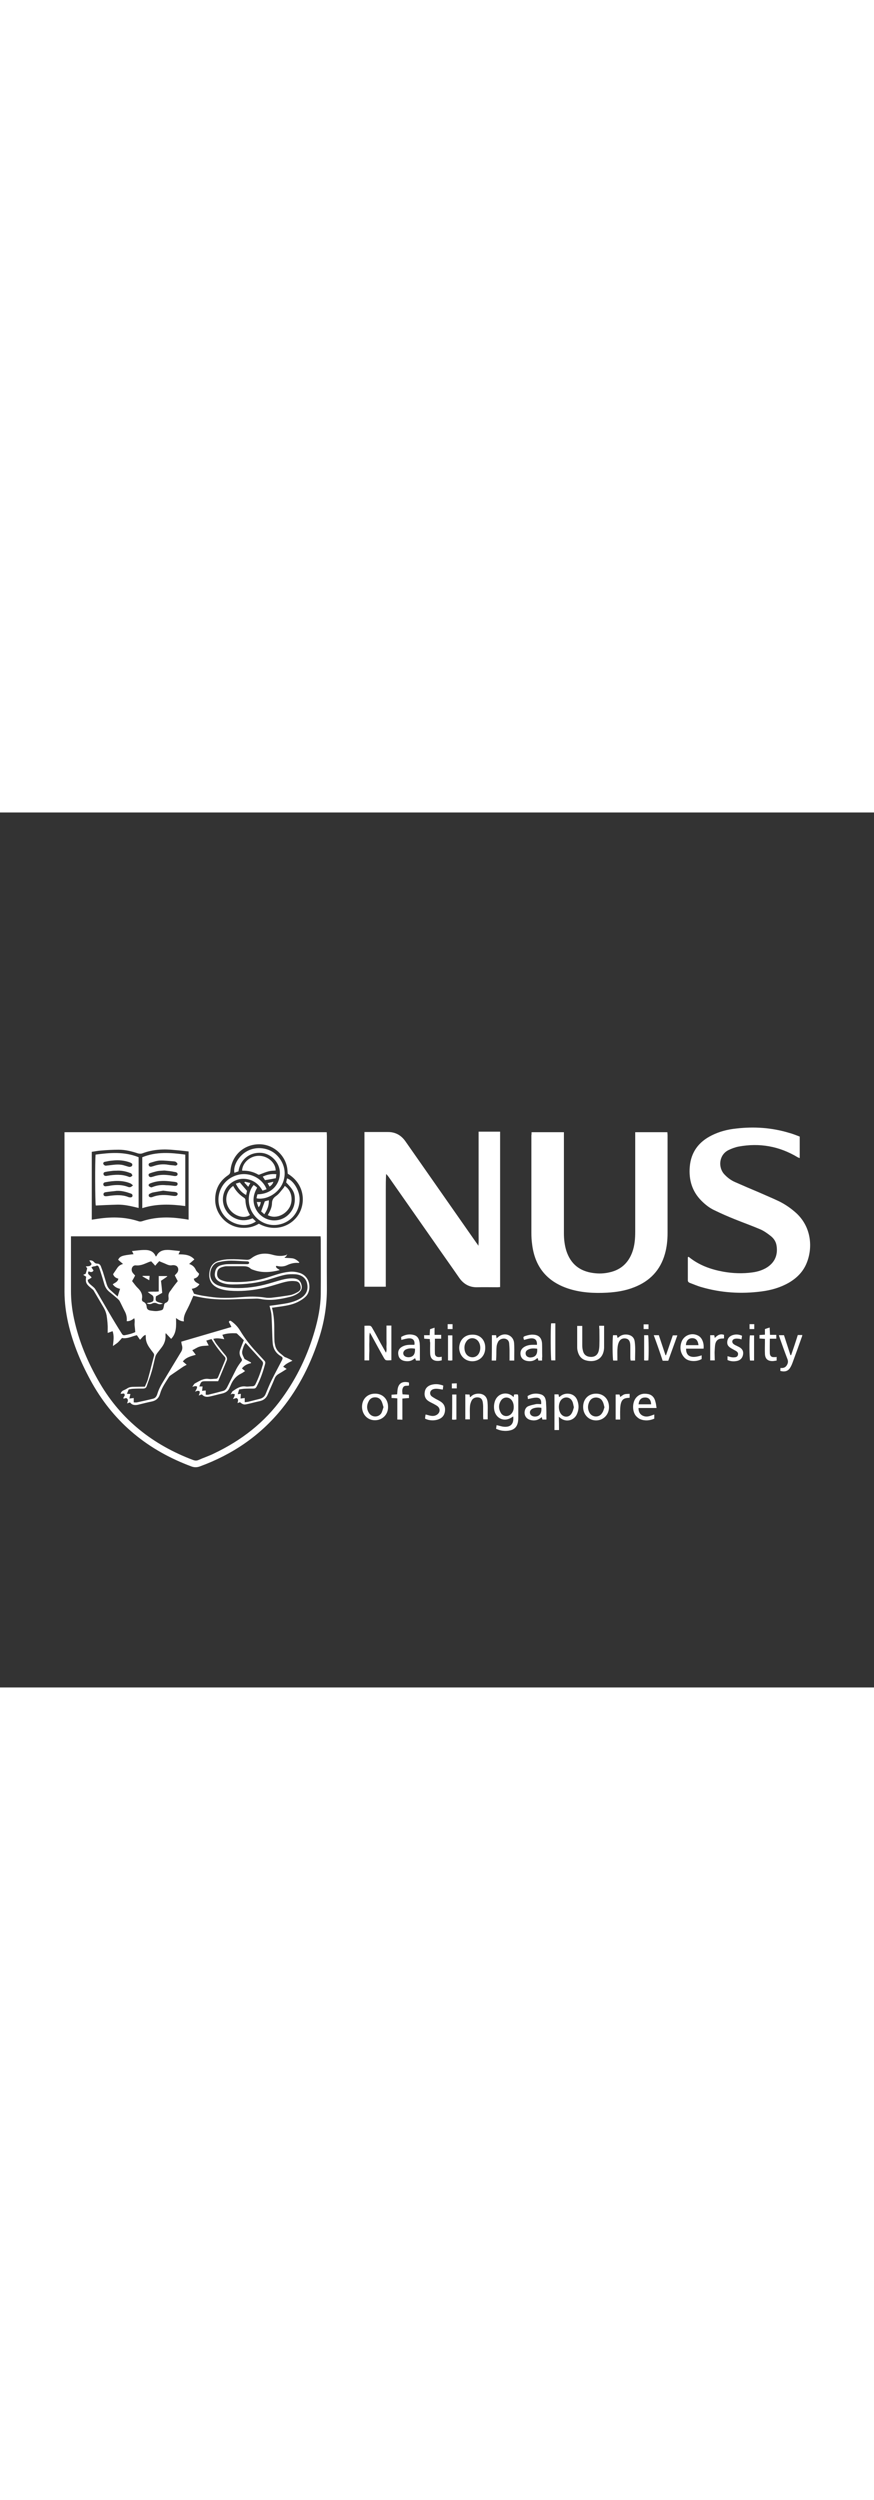 <?xml version="1.0" encoding="utf-8"?>
<!-- Generator: Adobe Illustrator 26.3.1, SVG Export Plug-In . SVG Version: 6.00 Build 0)  -->
<svg width="175" version="1.1" xmlns="http://www.w3.org/2000/svg" xmlns:xlink="http://www.w3.org/1999/xlink" x="0px" y="0px"
	 viewBox="0 0 500 500" style="enable-background:new 0 0 500 500;" xml:space="preserve">
<rect x="0" y="0" width="500" height="500" fill="#333333" stroke="none"/>
<style type="text/css">
	.st0{fill:#FFFFFF;}
</style>
<g id="Layer_2">
</g>
<g id="Layer_1">
	<g>
		<path class="st0" d="M36.9,182.7c50.1,0,99.9,0,150,0c0,0.7,0.1,1.4,0.1,2.1c0,15.9,0,31.8,0,47.6c0,13-0.1,26,0,39
			c0.1,9.5-1.3,18.8-4.1,27.8c-4.7,15.1-11.7,29.2-21.6,41.5c-12.5,15.5-28.4,26.2-47,33c-1.7,0.6-3.1,0.6-4.8,0
			c-24.5-9.1-43.7-24.5-56.7-47.4C46.7,315.4,41.8,304,39,291.7c-1.3-5.9-2.1-11.8-2.1-17.9c0.1-29.5,0-59,0-88.5
			C36.9,184.5,36.9,183.7,36.9,182.7z M40.6,242.2c0,0.8,0,1.4,0,2.1c0,9.7,0,19.4,0,29.2c0,5.3,0.6,10.4,1.7,15.6
			c2.8,13.2,8,25.4,14.8,37c12.4,21.2,30.6,35.3,53.3,43.9c1.1,0.4,2.1,0.5,3.2,0c2.9-1.3,6-2.3,8.8-3.7c15.6-7.4,29-17.7,39.1-31.8
			c8.4-11.6,14.5-24.4,18.5-38.2c2-6.9,3.4-13.9,3.5-21c0.1-10.5,0-20.9,0-31.4c0-0.5-0.1-1.1-0.1-1.7
			C135.9,242.2,88.4,242.2,40.6,242.2z M148.1,235c9,5,18.6,1.6,22.9-5.6c3.7-6.2,3.6-16.9-6.4-23c0-0.4-0.1-0.8-0.1-1.3
			c-0.3-8.3-7.3-15.2-15.6-15.5c-9.2-0.3-16.5,6.3-17.1,15.5c-0.1,1-0.4,1.5-1.2,2.1c-5.1,3.4-7.6,8.2-7.5,14.3
			c0.1,8.2,6.8,15.2,14.9,15.8C141.6,237.6,144.9,236.9,148.1,235z M52.5,232.7c0.8-0.1,1.4-0.2,2-0.3c8.4-1.4,16.6-1.5,24.8,1.2
			c0.6,0.2,1.3,0.2,1.9,0c7.2-2.4,14.6-2.6,22.1-1.6c1.5,0.2,3,0.4,4.6,0.7c0-13,0-25.9,0-39c-2.7-0.3-5.2-0.6-7.8-0.8
			c-6.4-0.7-12.7-0.4-18.7,1.9c-0.9,0.3-1.6,0.2-2.5,0c-3.6-1.2-7.2-2.1-11-2.1c-3.4,0-6.9,0.2-10.3,0.5c-1.7,0.1-3.4,0.5-5.1,0.7
			C52.5,206.8,52.5,219.6,52.5,232.7z"/>
		<path class="st0" d="M208.5,182.6c1.2,0,2.3,0,3.4,0c3.3,0,6.5,0,9.8,0c4.4-0.1,7.8,1.8,10.3,5.4c13.4,19.2,26.9,38.4,40.3,57.6
			c0.4,0.5,0.8,1.1,1.4,2c0.2-2.5,0.1-4.6,0.1-6.7c0-2.2,0-4.3,0-6.5s0-4.3,0-6.5c0-2.2,0-4.3,0-6.5s0-4.3,0-6.5s0-4.3,0-6.5
			c0-2.2,0-4.3,0-6.5s0-4.3,0-6.5s0-4.3,0-6.5c0-2.1,0-4.3,0-6.5c4.2,0,8.2,0,12.3,0c0,29.6,0,59.1,0,88.8c-0.5,0-1,0.1-1.5,0.1
			c-3.9,0-7.8-0.1-11.6,0c-4.4,0.1-7.8-1.8-10.3-5.4c-4.9-7.1-10-14.2-14.9-21.3c-8.5-12.1-17-24.3-25.5-36.4
			c-0.4-0.5-0.8-1.1-1.4-1.6c-0.2,3.1-0.2,6.1-0.2,9.1c0,3.1,0,6.2,0,9.2c0,3.1,0,6.2,0,9.2s0,6.2,0,9.2s0,6.2,0,9.2
			c0,3.1,0,6.2,0,9.2c0,3.1,0,6.1,0,9.3c-4.2,0-8.1,0-12.2,0C208.5,241.9,208.5,212.4,208.5,182.6z"/>
		<path class="st0" d="M304.1,182.7c6.2,0,12.3,0,18.5,0c0,0.8,0,1.5,0,2.2c0,18.5,0,37.1,0,55.6c0,3.4,0.4,6.8,1.4,10
			c2.5,7.6,7.7,11.7,15.6,12.7c3,0.4,6,0.3,9-0.4c6.5-1.4,10.8-5.3,13.1-11.5c1.4-3.8,1.7-7.8,1.7-11.8c0-18.1,0-36.2,0-54.3
			c0-0.8,0-1.6,0-2.5c6.2,0,12.2,0,18.4,0c0,0.6,0.1,1.1,0.1,1.6c0,18.7,0,37.3,0,56c0,4-0.4,8-1.5,11.9
			c-2.6,9.3-8.6,15.6-17.6,19.1c-5,2-10.2,2.8-15.5,3.1c-7.6,0.4-15.2,0-22.4-2.4c-12.2-4.1-19-12.6-20.5-25.4
			c-0.3-2.1-0.4-4.2-0.4-6.3c0-18.6,0-37.2,0-55.8C304.1,184,304.1,183.5,304.1,182.7z"/>
		<path class="st0" d="M457.5,185.2c0,4.3,0,8.2,0,12.3c-0.5-0.2-0.9-0.3-1.2-0.5c-10.5-6.3-21.7-8.3-33.7-6.1
			c-2.1,0.4-4.2,1.2-6,2.1c-5.4,2.8-5.9,10-2.1,13.9c1.7,1.8,3.7,3.3,6,4.3c4.5,2,9,3.9,13.5,5.8c3.8,1.7,7.7,3.3,11.5,5.1
			c3.7,1.8,7,4.1,10,6.8c8.8,8.1,9.5,19.9,6,28.5c-2,5-5.6,8.6-10.2,11.3c-4.9,2.8-10.2,4.3-15.7,5c-11.6,1.5-23.1,0.8-34.4-2.5
			c-2.2-0.6-4.4-1.6-6.6-2.4c-0.7-0.3-1.1-0.7-1.1-1.5c0-4.3,0-8.6,0-12.9c0-0.2,0.1-0.3,0.2-0.5c0.2,0.1,0.4,0.1,0.5,0.2
			c5.7,4.6,12.4,7,19.5,8.3c5.6,1,11.3,1.2,16.9,0.4c2.9-0.4,5.8-1.3,8.3-2.9c4.4-2.9,6.1-7,5.4-12.1c-0.3-2.4-1.5-4.3-3.4-5.8
			c-1.9-1.5-4-3-6.2-3.9c-4.7-2-9.5-3.7-14.2-5.6c-4-1.6-7.9-3.3-11.8-5.2c-2.8-1.3-5.2-3.2-7.4-5.4c-5.4-5.4-7.3-12-6.7-19.4
			c0.7-8.4,5.1-14.3,12.6-18c4.4-2.2,9.1-3.4,14-3.9c10.3-1.2,20.4-0.5,30.3,2.5C453.4,183.6,455.4,184.4,457.5,185.2z"/>
		<path class="st0" d="M211.2,313.1c-1.1,0-1.8,0-2.7,0c0-6.6,0-13.1,0-19.8c1.1,0,2.2-0.1,3.2,0c0.4,0.1,0.9,0.6,1.1,1
			c1.7,2.9,3.3,5.9,4.9,8.9c1,1.8,2,3.5,3.1,5.5c0.6-1.4,0.2-2.7,0.3-3.9c0.1-1.3,0-2.6,0-3.9c0-1.2,0-2.5,0-3.7c0-1.3,0-2.6,0-4
			c1,0,1.8,0,2.8,0c0,6.5,0,13,0,19.8c-1,0-2,0.2-3,0c-0.5-0.1-0.9-0.7-1.2-1.2c-2.3-4-4.5-8.1-6.7-12.1c-0.4-0.7-0.8-1.5-1.4-2.5
			c-0.5,2-0.2,3.7-0.3,5.3c-0.1,1.7,0,3.4,0,5.2C211.2,309.5,211.2,311.2,211.2,313.1z"/>
		<path class="st0" d="M283.8,352.2c0.1-0.7,0.2-1.4,0.3-2.1c1.5,0.3,2.8,0.8,4.1,0.9c4,0.4,5.9-1.7,5.4-5.9
			c-0.4,0.3-0.7,0.5-1.1,0.7c-3.9,2.5-8.4,0.7-9.6-3.7c-0.4-1.6-0.4-3.3,0-4.9c1.4-5.8,7.8-6.6,10.9-3.1c0.1-0.6,0.2-1,0.3-1.5
			c0.3,0,0.7-0.1,1-0.1c0.4,0,0.7,0,1.2,0.1c0.1,0.5,0.2,1,0.2,1.5c0,3.9,0,7.9,0,11.8c0,5.3-2.3,7.5-7.6,7.5
			C286.9,353.3,286,353.1,283.8,352.2z M293.9,339.8c0-1.5-0.3-2.8-1.2-4c-1.6-2-4.5-2-6,0.1c-1.5,2.2-1.6,4.6-0.3,7
			c1.3,2.5,4.5,2.7,6.3,0.5C293.6,342.3,293.9,341.1,293.9,339.8z"/>
		<path class="st0" d="M319.8,352.9c-1.1,0-1.8,0-2.6,0c0-6.8,0-13.5,0-20.4c0.8,0,1.5,0,2.3,0c0.1,0.5,0.2,1,0.3,1.5
			c0.2-0.1,0.4-0.1,0.5-0.2c1.3-1.2,2.8-1.7,4.5-1.7c2.6,0.1,4.6,1.4,5.5,3.9c1,2.7,0.9,5.4-0.4,8.1c-1.7,3.4-6,4.4-9.1,2.1
			c-0.3-0.2-0.5-0.4-1.1-0.9C319.8,348,319.8,350.4,319.8,352.9z M328.3,339.9c-0.3-1.3-0.4-2.4-0.9-3.4c-1.2-2.6-4.5-3-6.4-0.8
			c-1.7,2-1.7,6,0,8.1c1.7,2.1,4.7,1.9,6-0.4C327.7,342.3,328,341,328.3,339.9z"/>
		<path class="st0" d="M342.8,293.3c1.1,0,1.9,0,2.8,0c0,0.8,0,1.6,0,2.3c0,2.8,0,5.5,0,8.3c0,0.7,0,1.4,0,2
			c-0.4,7.2-6,8.4-10.4,7.2c-2.6-0.7-4.1-2.7-4.7-5.2c-0.2-0.7-0.3-1.5-0.3-2.2c0-4.1,0-8.1,0-12.3c0.9,0,1.8,0,2.9,0
			c0,0.7,0,1.3,0,1.9c0,3.1,0,6.2,0,9.2c0,1,0.1,2.1,0.4,3.1c0.5,2.3,2.1,3.4,4.4,3.5c2.4,0.1,4-1.1,4.6-3.4
			c0.3-1.2,0.4-2.4,0.4-3.7c0.1-2.9,0-5.8,0-8.7C342.8,294.7,342.8,294.1,342.8,293.3z"/>
		<path class="st0" d="M253.6,327.5c-0.1,0.9-0.2,1.6-0.3,2.3c-1.3-0.2-2.5-0.5-3.7-0.5c-0.7,0-1.5,0.1-2.1,0.4
			c-1.6,0.7-1.9,2.6-0.7,3.8c0.7,0.6,1.5,1,2.3,1.5c1.1,0.6,2.2,1.1,3.2,1.8c2,1.4,2.6,3.4,2.2,5.7c-0.4,2.3-1.8,3.7-4,4.4
			c-1.9,0.6-4.6,0.8-7.3-0.5c0-0.4,0-0.8,0.1-1.2c0-0.4,0.1-0.7,0.2-1.2c0.8,0.2,1.5,0.4,2.2,0.6c1.3,0.3,2.6,0.4,3.8-0.2
			c2.3-1.1,2.7-3.7,0.7-5.2c-0.7-0.5-1.5-0.9-2.2-1.3c-0.9-0.5-1.9-0.9-2.8-1.5c-1.9-1.2-2.6-3.1-2.2-5.3c0.3-2.1,1.7-3.4,3.6-4
			C249,326.4,251.2,326.6,253.6,327.5z"/>
		<path class="st0" d="M312.6,346.9c-0.8,0-1.5,0-2.3,0c-0.1-0.4-0.2-0.8-0.4-1.4c-2,1.8-4.1,2.3-6.6,1.6c-2.5-0.7-3.7-3-3-5.5
			c0.3-1.1,1-2,2.1-2.4c1.3-0.5,2.7-0.8,4.1-1.1c1-0.2,2.1,0,3.1,0c0.2-2.6-0.7-3.8-3-3.7c-1.5,0-3,0.5-4.6,0.8c0-0.4-0.1-1-0.2-1.7
			c2.5-1.6,5.2-1.8,7.9-0.9c1.3,0.5,2.1,1.5,2.4,2.8c0.2,0.7,0.3,1.4,0.3,2.2C312.6,340.7,312.6,343.7,312.6,346.9z M309.7,340.2
			c-1.6-0.3-3.1-0.2-4.6,0.3c-1.4,0.5-2.2,1.6-1.9,2.8c0.2,1.1,1.4,1.9,2.8,1.9C308.6,345.2,310,343.4,309.7,340.2z"/>
		<path class="st0" d="M240.2,313.2c-0.8,0-1.5,0-2.2,0c-0.2-0.4-0.3-0.9-0.5-1.3c-0.2,0.1-0.3,0.1-0.5,0.2
			c-1.6,1.5-3.6,1.7-5.7,1.3c-1.9-0.4-3.1-1.6-3.4-3.4c-0.4-2.1,0.3-3.7,2.1-4.7c1.4-0.8,3-1.1,4.6-1.1c0.9,0,1.7,0,2.5,0
			c0.3-2.4-0.7-3.7-2.9-3.7c-1.5,0-3,0.5-4.6,0.9c0-0.4-0.1-1-0.1-1.7c2.4-1.4,4.8-1.8,7.3-1.1c1.5,0.4,2.4,1.4,2.9,2.8
			c0.2,0.6,0.3,1.2,0.4,1.8c0.1,1.2,0.1,2.3,0.1,3.5C240.2,308.8,240.2,310.9,240.2,313.2z M237.4,306.4c-1.8-0.3-3.5-0.3-5.1,0.4
			c-1.1,0.5-1.7,1.5-1.6,2.4c0.1,1,0.9,1.8,2.1,2c0.4,0.1,0.7,0.1,1.1,0.1C236.4,311.1,237.6,309.6,237.4,306.4z"/>
		<path class="st0" d="M333.6,339.7c0-4.5,3-7.6,7.4-7.6c4.4,0,7.4,3.2,7.4,7.7c0,4.3-3.2,7.6-7.4,7.6
			C336.8,347.4,333.6,344.1,333.6,339.7z M345.8,339.9c-0.3-1.2-0.5-2.3-1-3.2c-0.7-1.5-1.9-2.3-3.7-2.4c-1.8,0-3.1,0.8-3.9,2.3
			c-1.1,2.2-1.1,4.4,0.1,6.5c1.6,2.7,5.6,2.8,7.2,0C345.2,342.2,345.4,341,345.8,339.9z"/>
		<path class="st0" d="M310.1,313.2c-0.8,0-1.4,0-2.1,0c-0.1-0.5-0.2-0.9-0.4-1.4c-0.2,0.1-0.4,0.1-0.5,0.2
			c-1.6,1.5-3.6,1.8-5.7,1.4c-2-0.4-3.3-1.6-3.6-3.5c-0.3-2,0.5-3.6,2.3-4.6c1.4-0.8,3-1.1,4.6-1.1c0.8,0,1.7,0,2.5,0
			c0.1-2.5-0.9-3.7-3.1-3.7c-1.4,0-2.8,0.5-4.3,0.9c-0.6-1.6-0.6-1.9,1.2-2.4c1.3-0.4,2.6-0.7,4-0.6c3.3,0.1,4.9,1.9,5.1,5.1
			c0.1,2.5,0,4.9,0.1,7.4C310.1,311.6,310.1,312.3,310.1,313.2z M307.3,306.4c-1.9-0.2-3.7-0.3-5.3,0.6c-0.9,0.5-1.4,1.2-1.3,2.3
			c0.1,1,0.7,1.6,1.5,1.9c0.5,0.2,1.1,0.3,1.6,0.2C306.4,311.2,307.6,309.5,307.3,306.4z"/>
		<path class="st0" d="M375.6,340.3c-3.6,0-6.9,0-10.3,0c-0.1,2.4,1.1,4.1,3.2,4.7c2,0.6,3.8-0.3,5.8-1c0,0.8,0,1.6,0,2.4
			c-2.6,1.1-5.3,1.4-8,0.3c-1-0.4-1.9-1.2-2.6-2c-2-2.6-2-7.2-0.1-9.9c1.8-2.4,4.3-3,7-2.5c2.5,0.4,3.9,2.2,4.4,4.6
			C375.3,337.9,375.4,339,375.6,340.3z M372.5,338.2c-0.1-2.6-1.3-3.9-3.4-3.9c-2.2,0-3.5,1.2-3.8,3.9
			C367.7,338.2,370,338.2,372.5,338.2z"/>
		<path class="st0" d="M277.6,306c0,4.4-3.1,7.6-7.4,7.6c-4.3,0-7.5-3.4-7.5-7.7c0.1-4.4,3.1-7.5,7.4-7.5
			C274.6,298.2,277.7,301.4,277.6,306z M265.7,305.8c0,1.4,0.3,2.7,1.1,3.8c1.7,2.2,5,2.3,6.7,0.2c1.7-2.1,1.7-5.8-0.1-7.9
			c-1.8-2-4.8-2-6.4,0.1C266.1,303.2,265.7,304.4,265.7,305.8z"/>
		<path class="st0" d="M214.6,332.1c4.3,0,7.4,3.1,7.4,7.5c0.1,4.4-3.2,7.7-7.5,7.7c-4.2,0-7.3-3.2-7.4-7.6
			C207.1,335.2,210.1,332.1,214.6,332.1z M219.4,339.8c-0.4-1.2-0.6-2.3-1.1-3.3c-0.7-1.5-2-2.3-3.7-2.3c-1.7,0-3,0.8-3.7,2.3
			c-1.2,2.2-1.2,4.5,0.2,6.7c1.7,2.6,5.5,2.6,7.1,0C218.7,342.2,219,341,219.4,339.8z"/>
		<path class="st0" d="M401.4,310.2c0,0.8,0,1.5,0,2.1c-2.5,1.6-7,1.6-9.2-0.2c-0.9-0.7-1.7-1.8-2.2-2.9c-0.9-2-0.9-4.1-0.3-6.1
			c1.1-4.1,5.6-6.1,9.4-4.3c1.1,0.5,1.9,1.3,2.5,2.4c0.8,1.6,1.1,3.2,0.9,5.2c-1.7,0-3.4,0-5.1,0c-1.6,0-3.3,0-4.9,0
			C392.4,310.9,395.6,312.2,401.4,310.2z M399.6,304.4c-0.3-2.7-1.5-4-3.6-4c-2.1,0-3.5,1.5-3.6,4
			C394.7,304.4,397.1,304.4,399.6,304.4z"/>
		<path class="st0" d="M350.7,298.7c0.8,0,1.4,0,2.2,0c0.1,0.5,0.3,1,0.4,1.6c0.2-0.2,0.4-0.3,0.6-0.4c1.5-1.4,3.3-1.8,5.3-1.5
			c2.2,0.4,3.6,1.7,3.9,3.9c0.5,3.6,0.2,7.2,0.2,10.9c-0.9,0-1.6,0-2.5,0c-0.1-0.5-0.2-1-0.2-1.4c0-2,0-4.1,0-6.1
			c0-0.7,0-1.5-0.1-2.2c-0.2-1.4-0.8-2.6-2.4-2.9c-1.6-0.3-3,0.2-3.8,1.6c-0.6,1-0.9,2.3-1,3.5c-0.2,1.8-0.1,3.7-0.1,5.5
			c0,0.6,0,1.2,0,2c-0.9,0-1.7,0-2.4,0C350.4,311.8,350.3,301.2,350.7,298.7z"/>
		<path class="st0" d="M268.6,332.6c0.1,0.5,0.2,0.9,0.2,1.5c0.2-0.1,0.4-0.1,0.5-0.2c1.1-1.2,2.5-1.7,4.1-1.8
			c3.2-0.1,5.3,1.6,5.5,4.9c0.2,2.1,0.1,4.3,0.1,6.4c0,1.1,0,2.2,0,3.4c-0.9,0-1.7,0-2.5,0c0-0.5-0.1-1-0.1-1.4c0-2,0-4.1,0-6.1
			c0-0.7-0.1-1.5-0.2-2.2c-0.2-1.3-0.7-2.5-2.3-2.8c-1.6-0.3-3.2,0.2-4,1.6c-0.5,0.9-0.9,2.1-1,3.1c-0.2,1.9-0.1,3.8-0.1,5.7
			c0,0.7,0,1.3,0,2.1c-1,0-1.7,0-2.6,0c0-4.8,0-9.5,0-14.3C267.1,332.6,267.8,332.6,268.6,332.6z"/>
		<path class="st0" d="M446.5,317.4c1.6,0.2,2.8-0.2,3.6-1.5c0.7-1.1,0.9-2.2,0.4-3.5c-1.5-3.9-2.9-7.8-4.3-11.8
			c-0.2-0.6-0.4-1.2-0.6-1.9c1,0,1.9,0,2.9,0c1.2,3.8,2.5,7.6,3.7,11.4c0.1,0,0.3,0,0.4,0c1.3-3.8,2.6-7.6,3.8-11.5
			c0.9,0,1.6,0,2.6,0c-0.1,0.5-0.2,1-0.4,1.4c-1.7,4.8-3.4,9.6-5.2,14.4c-0.4,1.1-0.9,2.2-1.5,3.1c-1.2,1.8-3.1,2.3-5.5,1.6
			C446.4,318.6,446.5,318,446.5,317.4z"/>
		<path class="st0" d="M281.4,298.7c0.9,0,1.5,0,2.4,0c0.1,0.6,0.2,1.1,0.3,1.8c0.5-0.4,0.9-0.8,1.3-1.1c3.6-2.6,8.3-0.6,8.7,3.7
			c0.2,2.5,0.1,5,0.1,7.6c0,0.8,0,1.6,0,2.5c-0.9,0-1.7,0-2.7,0c0-2,0-3.8,0-5.7c0-1.3-0.1-2.7-0.2-4c-0.1-1.4-0.8-2.4-2.3-2.8
			c-1.4-0.3-3.1,0.3-3.9,1.5c-0.5,0.9-0.9,1.9-1,2.9c-0.2,2-0.1,4.1-0.2,6.1c0,0.7-0.1,1.3-0.1,2c-0.9,0-1.7,0-2.5,0
			C281.4,308.3,281.4,303.5,281.4,298.7z"/>
		<path class="st0" d="M227.3,346.9c0-4.1,0-8.1,0-12.1c-1.2-0.1-2.2-0.2-3.3-0.2c0-0.7,0-1.2,0-1.9c1.1-0.1,2.1-0.1,3.2-0.2
			c0.1-0.9,0.1-1.7,0.2-2.4c0.4-3.8,2.6-5.3,6.5-4.4c0,0.3,0.1,0.5,0.1,0.8c0,0.3,0,0.6-0.1,1c-1.1,0.2-2.5-0.2-3.2,0.9
			c-0.8,1.2-0.6,2.6-0.4,4.1c1.2,0.1,2.3,0.1,3.6,0.2c0,0.6,0.1,1.2,0.1,1.9c-1.3,0.1-2.5,0.2-3.8,0.3c0,4.1,0,8,0,12.1
			C229.1,346.9,228.4,346.9,227.3,346.9z"/>
		<path class="st0" d="M245.9,300.9c-1.2-0.1-2.1-0.1-3.2-0.2c0-0.7-0.1-1.3-0.1-2c1.1,0,2,0,3.2,0c0.1-1.2,0.1-2.2,0.2-3.4
			c0.7-0.3,1.5-0.5,2.6-0.9c0,1.5,0,2.7,0,4.1c1.3,0,2.5,0,3.8,0c0,0.8,0,1.4,0,2.2c-1.2,0-2.3,0-3.6,0c0,3-0.1,5.8,0,8.6
			c0.1,1.3,1.1,2,2.5,1.9c0.4,0,0.8-0.1,1.4-0.2c0,0.7,0,1.3,0,2.1c-0.7,0.1-1.4,0.3-2,0.3c-2.9,0.1-4.5-1.3-4.6-4.2
			c-0.1-2.1,0-4.2,0-6.3C245.9,302.4,245.9,301.7,245.9,300.9z"/>
		<path class="st0" d="M374,298.7c1.2,0,2,0,2.9,0c1.3,3.8,2.5,7.6,3.8,11.4c0.1,0,0.2,0,0.3,0.1c1.3-3.8,2.6-7.6,3.9-11.4
			c0.9,0,1.6,0,2.6,0c-1.7,4.9-3.5,9.6-5.2,14.5c-1.1,0-2.1,0-3.2,0C377.5,308.4,375.8,303.6,374,298.7z"/>
		<path class="st0" d="M444.3,311.1c0,0.8,0,1.4,0,2.1c-0.9,0.1-1.6,0.3-2.4,0.3c-2.8,0-4.2-1.4-4.3-4.2c-0.1-2.2,0-4.3,0-6.5
			c0-0.6,0-1.2,0-2c-1.1-0.1-2-0.1-3.1-0.2c0-0.7,0-1.3,0-2c1-0.1,1.9-0.1,3.1-0.2c0-1,0-2.1,0-3.2c0.9-0.3,1.7-0.6,2.7-0.9
			c0.1,1.5,0.1,2.7,0.2,4.2c1.2,0,2.4,0,3.6,0c0,0.8,0,1.4,0,2.2c-1.2,0-2.4,0-3.7,0c0,2.9-0.1,5.7,0,8.4c0.1,1.6,1.1,2.3,2.6,2.1
			C443.4,311.3,443.7,311.2,444.3,311.1z"/>
		<path class="st0" d="M424.5,299c-0.1,0.8-0.2,1.3-0.3,2.1c-0.7-0.2-1.2-0.4-1.8-0.4c-0.7-0.1-1.5-0.1-2.2,0.1
			c-1.5,0.5-1.7,2-0.5,3c0.4,0.3,0.9,0.6,1.4,0.8c0.6,0.3,1.2,0.6,1.8,0.9c1.8,1,2.5,2.4,2.2,4.2c-0.3,1.9-1.5,3.3-3.4,3.7
			c-1.8,0.4-3.7,0.3-5.5-0.5c0-0.7,0-1.4,0-2.2c0.9,0.2,1.6,0.5,2.4,0.6c0.7,0.1,1.3,0.1,2,0c0.9-0.1,1.5-0.7,1.6-1.5
			c0.2-0.9-0.3-1.5-1-2c-0.9-0.5-1.8-1-2.7-1.5c-2.1-1.2-2.7-2.3-2.4-4.3c0.3-1.8,1.5-3,3.6-3.5C421.3,298.1,422.8,298.3,424.5,299z
			"/>
		<path class="st0" d="M315.3,291.9c0.7,0,1.5,0,2.4,0c0,7.1,0,14.1,0,21.2c-0.8,0-1.5,0-2.3,0C315,311.8,314.9,294.2,315.3,291.9z"
			/>
		<path class="st0" d="M408.9,313.1c-1.1,0-1.8,0-2.6,0c0-4.8,0-9.5,0-14.4c0.7,0,1.4,0,2.3,0c0.1,0.4,0.2,0.9,0.3,1.6
			c1.5-1.6,3.1-2.6,5.3-1.8c0,0.7,0,1.3,0,2c-0.2,0-0.3,0.1-0.5,0.1c-2.7-0.1-4.2,1-4.6,3.7c-0.2,1.4-0.2,2.8-0.3,4.2
			C408.8,310.1,408.9,311.5,408.9,313.1z"/>
		<path class="st0" d="M354.8,346.9c-0.9,0-1.6,0-2.6,0c0-4.7,0-9.5,0-14.3c0.8,0,1.5,0,2.2,0c0.1,0.4,0.3,0.8,0.4,1.4
			c0.8-0.5,1.5-1.2,2.4-1.5c0.9-0.3,1.9-0.2,3-0.3c0,0.9,0,1.5,0,2.2c-0.2,0.1-0.4,0.1-0.6,0.1c-2.7,0.1-3.9,1-4.5,3.6
			c-0.2,1-0.3,2.1-0.3,3.1C354.7,343.1,354.8,345,354.8,346.9z"/>
		<path class="st0" d="M431.4,313.2c-0.9,0-1.6,0-2.3,0c-0.4-1.4-0.5-12.1-0.1-14.4c0.7,0,1.5,0,2.4,0
			C431.4,303.5,431.4,308.2,431.4,313.2z"/>
		<path class="st0" d="M258.8,313.1c-0.6,0.1-1,0.1-1.4,0.1c-0.4,0-0.7-0.1-1.1-0.1c0-4.8,0-9.5,0-14.3c0.8,0,1.6,0,2.5,0
			C258.8,303.5,258.8,308.2,258.8,313.1z"/>
		<path class="st0" d="M370.9,313.1c-0.5,0-1,0.1-1.4,0.1c-0.3,0-0.6-0.1-1-0.1c0-4.8,0-9.6,0-14.4c0.8,0,1.5,0,2.3,0
			C371.1,300,371.2,310.5,370.9,313.1z"/>
		<path class="st0" d="M258.7,332.6c0.8,0,1.6,0,2.4,0c0,4.8,0,9.5,0,14.3c-0.4,0-0.8,0.1-1.3,0.1c-0.4,0-0.7,0-1.2-0.1
			C258.7,342.1,258.7,337.4,258.7,332.6z"/>
		<path class="st0" d="M428.8,292.4c0.9,0,1.7,0,2.7,0c0,0.9,0,1.7,0,2.8c-0.8,0-1.7,0-2.7,0C428.8,294.4,428.8,293.5,428.8,292.4z"
			/>
		<path class="st0" d="M261.3,329.1c-1,0-1.8,0-2.8,0c0-0.9,0-1.8,0-2.8c0.8,0,1.7-0.1,2.8-0.1C261.3,327.2,261.3,328.1,261.3,329.1
			z"/>
		<path class="st0" d="M371,295.2c-1,0-1.8,0-2.8,0c0-0.9,0-1.8,0-2.7c0.9,0,1.8,0,2.8,0C371,293.3,371,294.2,371,295.2z"/>
		<path class="st0" d="M256.1,295.2c0-1,0-1.8,0-2.8c0.9,0,1.8,0,2.8,0c0,0.9,0,1.8,0,2.8C258,295.2,257.2,295.2,256.1,295.2z"/>
		<path class="st0" d="M164.3,252.5c-0.2,0.4-0.4,0.8-0.6,1.1c-0.2,0.3-0.6,0.4-0.9,0.6c0.1,0.1,0.1,0.2,0.2,0.3
			c1.5,0.1,3,0.1,4.5,0.3c1.5,0.3,2.6,1.2,3.8,2.3c-0.2,0.1-0.4,0.3-0.5,0.3c-2.3-0.2-4.5,0.3-6.6,1.3c-1.7,0.8-3.6,0.9-5.4,0.5
			c-0.2-0.1-0.5-0.1-0.7-0.1c-0.1,0-0.1,0-0.2,0.1c-0.1,1.3,1.3,1.5,2.1,2.3c-5.1,1.3-10.1,1.7-15-0.1c-0.6-0.2-1.3-0.4-1.8-0.9
			c-1.2-1.1-2.6-1.2-4.1-1.2c-3.2,0-6.4,0-9.6,0c-0.7,0-1.5,0.2-2.2,0.4c-2.1,0.6-3,1.6-3.1,3.8c-0.1,1.8,0.7,3.1,2.6,3.8
			c1.3,0.5,2.7,0.9,4.1,0.9c7.9,0.5,15.6-0.3,23.1-2.8c3.7-1.2,7.3-2.5,11.2-2.9c2.2-0.3,4.4,0,6.5,0.7c6.1,2.2,6.7,10.1,3.1,13.5
			c-1.2,1.2-2.7,2.1-4.2,2.9c-2.9,1.5-6,2.1-9.2,2.6c-1.9,0.3-3.8,0.5-5.8,0.8c1,3.9,1.3,7.7,1.3,11.6c0,2.3,0,4.7,0.1,7
			c0,1,0.2,2,0.4,2.9c0.4,2,1.6,3.6,3.2,4.8c0.8,0.6,1.5,1.3,2.2,1.8c0.3,0.2,0.8,0.3,1.2,0.5c1.1,0.5,2.2,1,3.3,1.7
			c-1.9,0.9-3.8,1.7-5.3,3.4c0.6,0.4,1.2,0.8,2,1.3c-1.9,1.2-3.3,2.1-4.7,2.9c-1,0.6-1.8,1.5-2.2,2.6c-1.2,3-2.6,5.9-3.8,8.8
			c-0.9,2.3-2.4,3.6-4.8,4.1c-2.4,0.5-4.8,1.2-7.2,1.7c-1.8,0.4-2.4,0.2-4-1.1c-0.4,0.1-0.8,0.3-1.4,0.5c0.1-1,0.9-2.1-0.6-2.9
			c-0.5,0.1-1.1,0.3-2,0.6c0.3-0.7,0.6-1.1,0.8-1.6c0.1-0.4,0.2-0.8,0.2-1.2c-0.4-0.1-0.9-0.2-1.3-0.2c-0.2,0-0.4,0.1-1.1,0.4
			c0.6-0.9,0.8-1.6,1.2-1.9c2.2-1.5,4.4-3.1,7.4-2.7c1.2,0.2,2.5-0.1,3.7-0.1c1,0,1.6-0.4,2-1.3c1.8-3.6,3.1-7.4,4.2-11.2
			c0.2-0.9,0-1.5-0.6-2.1c-3.1-3.4-6.1-6.7-9.3-10.2c-1,1.3-1.5,2.9-1.9,4.6c-0.4,1.8,0.7,3.2,1.3,4.6c1.3,0.7,2.5,1.3,3.7,2
			c0,0.1,0,0.3,0,0.4c-2.1,0.4-3.9,1.3-5.2,3c0.6,0.5,1.1,0.9,1.8,1.5c-1,0.7-1.7,1.2-2.4,1.5c-2.8,1.4-4.6,3.6-5.8,6.5
			c-0.2,0.5-0.4,0.9-0.6,1.3c-0.7,2-2.2,3-4.2,3.5c-2.3,0.5-4.7,1.2-7,1.7c-1.8,0.4-3.4,0.4-4.7-1.2c-0.6,0.2-1.1,0.4-1.8,0.7
			c0.2-0.6,0.4-1,0.5-1.4c0.1-0.4,0.1-0.9-0.1-1.1c-0.2-0.2-0.7-0.2-1.1-0.2c-0.3,0-0.6,0.2-1.4,0.5c0.5-0.9,0.8-1.4,1-1.9
			c0.1-0.3,0.2-0.8,0.1-1c-0.1-0.2-0.6-0.3-0.9-0.3c-0.5,0-0.9,0.2-1.8,0.4c0.7-0.9,1-1.7,1.6-2c2.5-1.3,4.8-3,7.9-2.5
			c1.3,0.2,2.6-0.1,3.9-0.1c0.7,0,1.1-0.3,1.4-1c1.3-3.1,2.6-6.2,3.9-9.4c0.3-0.7,0.5-1.4-0.1-2.1c-2.8-3.1-5.4-6.4-7.6-10.2
			c-1,0.3-2,0.6-3,0.9c0.5,1,0.9,1.9,1.4,2.8c-1.9,0.2-3.6,0.1-5.1,0.6c-1.5,0.4-2.8,1.4-4.3,2.1c0.7,0.9,1.3,1.6,2,2.6
			c-2.9,0.8-5.6,1.5-7.4,3.8c0.7,0.6,1.4,1.2,2.2,1.9c-0.9,0.5-1.6,0.8-2.3,1.3c-2.3,1.6-4.7,3.2-7,4.8c-0.3,0.2-0.6,0.5-0.8,0.8
			c-1.9,3.1-4.1,6-5.1,9.6c-0.7,2.5-2.3,4-4.8,4.5c-2.6,0.5-5.1,1.2-7.7,1.8c-1.7,0.4-3.5,0.4-4.7-1.3c-0.5,0.2-1,0.3-1.7,0.6
			c0.4-1.2,1-2.3-0.5-3.1c-0.4,0.1-0.9,0.2-1.5,0.4c0-0.2-0.1-0.4-0.1-0.5c0.2-0.8,1.4-1.4,0.3-2.5c-0.5,0.1-1.1,0.1-1.9,0.2
			c0.3-1.1,0.9-1.7,1.9-2.1c0.7-0.3,1.3-0.6,1.9-1c1.2-0.8,2.5-0.9,3.9-0.9c2,0,4.1-0.1,6.2-0.1c0.5-1.3,1.2-2.6,1.6-3.9
			c1.3-4.6,2.4-9.2,3.6-13.7c0.2-0.6,0-1.2-0.4-1.7c-0.8-1-1.6-2.1-2.3-3.1c-1.3-1.9-2.1-3.9-2-6.2c0-0.3-0.1-0.6-0.1-1
			c-1.5,0.5-2.1,1.8-3.2,2.8c-0.6-0.9-1.2-1.7-1.8-2.6c-2.8,0.6-5.5,2.2-8.5,1.6c-0.8,0.9-1.5,1.7-2.3,2.5c-0.8,0.7-1.8,1.3-2.9,2.1
			c0.3-3.1,0.8-5.8-0.2-8.5c-0.9,0.3-1.8,0.7-2.8,1c0-0.8,0-1.3,0-1.9c0.1-2.7-0.2-5.4-0.6-8.1c-0.3-1.5-0.8-2.9-1.6-4.3
			c-1.9-3.2-3.8-6.5-5.7-9.7c-0.2-0.4-0.5-0.7-0.9-1c-0.5-0.4-0.9-0.8-1.4-1.2c-2.2-1.9-2.6-3-2.1-5.9c-0.5-0.3-1.1-0.7-1.7-1.1
			c0.5-0.2,0.9-0.4,1.4-0.6c0.3-1,0.6-1.9,0.9-3.1c-0.2-0.2-0.4-0.6-0.8-1.1c1.3-0.2,2.6,0.2,3.3-1.4c-0.4-0.6-0.8-1.2-1.3-2
			c1.1-0.2,1.9,0.1,2.6,0.8c0.5,0.6,1,1,1.9,1c1.1,0,1.7,0.6,2.1,1.5c0.4,1.1,0.8,2.2,1.2,3.3c0.7,2.3,1.4,4.6,2.1,6.9
			c0.4,1.3,1,2.4,2,3.3c1.4,1.3,2.8,2.5,4.3,3.8c0.5-1.5,0.9-2.9,1.4-4.4c-1.5-0.3-3.1-1-4.2-2.6c1.2-0.9,2.9-1.3,3.2-3.2
			c-1.6-0.4-2.6-1.3-3-2.6c0.8-1.2,1.6-2.3,2.3-3.4c0.8-1.2,1.8-2,3.4-2.4c-1-0.8-1.9-1.6-2.8-2.4c1-2.1,2.3-2.5,8.8-3.2
			c-0.3-0.6-0.6-1.2-0.9-1.8c2.4-0.2,4.7-0.6,7-0.6c2.9-0.1,5.4,0.7,6.6,3.7c0.2-0.1,0.3-0.1,0.4-0.2c1.5-3.2,4.3-3.7,7.5-3.5
			c2,0.2,3.9,0.4,6,0.6c-0.2,0.5-0.5,1.1-0.9,1.9c3.3,0,6.6,0.1,9.1,2.9c-1,0.9-2,1.7-3,2.6c1.9,0.6,3.1,1.7,3.9,3.5
			c0.3,0.7,1.1,1.3,1.8,2.1c-0.3,1.5-1.4,2.4-3,2.8c0.2,1.9,1.9,2.3,3.2,3.2c-1.1,1.6-2.6,2.3-4.4,2.6c0.5,1,0.9,1.9,1.3,2.8
			c3.6,1.1,7.3,1.5,11,2c6,0.7,12.1,0.3,18.1-0.2c3.9-0.3,7.7-0.2,11.6,0.4c1.1,0.2,2.3,0.2,3.5,0.1c3.6-0.4,7.2-0.9,10.8-1.5
			c1.5-0.3,3-1,4.4-1.8c1.6-0.9,1.9-2.1,1.4-3.8c-0.4-1.5-1.3-2.3-3.1-2.4c-2.6-0.3-5.1,0.3-7.6,1c-3.4,1-6.8,2.1-10.3,2.9
			c-5.6,1.3-11.3,1.9-17,1.7c-3-0.1-5.9-0.4-8.7-1.5c-4.6-1.9-6.1-5.5-5.1-10.2c0.6-2.8,2.4-4.8,5.2-5.5c2-0.6,4.1-0.9,6.2-0.9
			c3.1-0.1,6.3,0.1,9.4,0.3c1.1,0.1,2-0.1,2.9-0.8c3.6-2.8,7.8-3.3,12.1-2.1c2.8,0.8,5.5,1,8.3,0.1
			C163.8,252.4,164,252.5,164.3,252.5z M142.6,257.4c-0.2-0.9-0.9-0.9-1.6-0.9c-3-0.1-5.9-0.4-8.9-0.4c-2.3,0-4.5,0.3-6.8,0.8
			c-2.2,0.4-3.7,1.9-4.5,4c-1.5,4.2,0.2,8.1,4.4,9.5c2,0.7,4.2,1,6.3,1.2c6.6,0.5,13.2-0.1,19.6-1.7c3.3-0.8,6.6-1.9,9.9-2.8
			c2.4-0.6,4.9-1.1,7.5-0.8c2.3,0.3,3.5,1.6,4,3.7c0.5,2-0.2,3.6-2.2,4.9c-1.2,0.8-2.6,1.4-4,1.8c-5.7,1.4-11.4,2.5-17.3,1.3
			c-0.7-0.1-1.4-0.2-2-0.2c-4.4,0.1-8.9,0.2-13.3,0.4c-7,0.3-13.9,0-20.7-1.5c-0.9-0.2-1.8-0.4-2.4-0.5c-1.1,2.5-2,4.8-3.2,7.1
			c-1.2,2.4-2.6,4.6-2.2,7.5c-1.7,0-3-0.8-4.5-1.9c0.1,4.4,0.4,8.6-2.8,11.9c-1-1.1-2-2.1-3.1-3.3c-0.1,0.6-0.2,1.1-0.1,1.5
			c0.1,2.4-0.7,4.6-2.1,6.5c-0.9,1.2-1.8,2.3-2.7,3.5c-0.4,0.6-0.8,1.2-1,1.9c-0.8,2.9-1.3,5.9-2.2,8.8c-0.8,2.8-1.9,5.5-2.8,8.2
			c-0.3,0.9-1,1.3-2,1.3c-1.8,0-3.7,0-5.5,0.1c-1,0-2,0.3-2.8,0.4c-0.4,1-0.7,1.8-1,2.5c0.6,0,1.2,0.1,2,0.1
			c-0.2,0.9-0.4,1.7-0.6,2.6c0.8-0.1,1.6-0.2,2.5-0.3c0,0.8,0,1.6,0,2.5c0.6,0,1.3,0.1,1.8,0c3.1-0.7,6.1-1.3,9.2-2.1
			c1.4-0.3,2.1-1.4,2.5-2.7c0.8-2.7,2.1-5.1,3.6-7.5c3.3-5.5,6.6-11,9.9-16.4c0.8-1.2,1-2.5,0.6-3.9c-0.2-0.6-0.3-1.3-0.4-2.1
			c9.6-2.8,19.1-5.6,28.7-8.4c-0.5-1.1-1-2-1.5-2.9c0.5-1,1-0.7,1.7-0.2c1.9,1.4,3.5,3.1,4.7,5.1c2.7,4.4,5.8,8.5,9.4,12.3
			c1.5,1.6,3,3.3,4.5,4.9c0.5,0.5,0.7,1.1,0.5,1.8c-1.2,4.5-2.7,8.9-4.9,13.1c-0.4,0.7-0.8,1.1-1.7,1.1c-1.8,0-3.7,0-5.5,0.1
			c-1,0.1-2,0.3-2.8,0.4c-0.3,1.1-0.6,1.9-0.8,2.7c0.5,0,1-0.1,1.8-0.2c-0.1,1-0.1,1.8-0.2,2.7c0.8-0.1,1.5-0.2,2.4-0.3
			c0,0.9,0,1.6,0,2.4c0.7-0.1,1.5-0.1,2.2-0.3c2.1-0.5,4.2-1.1,6.3-1.6c1.7-0.4,2.9-1.3,3.5-2.9c1.1-2.6,2.1-5.2,3.4-7.8
			c1.8-3.7,3.8-7.3,5.7-11c0.8-1.5,0.8-2-0.4-2.7c-2.9-1.7-4.4-4.2-4.7-7.5c-0.2-2.2-0.2-4.4-0.3-6.6c-0.1-3.1-0.2-6.3-0.4-9.4
			c-0.1-1.7-0.7-3.5-1.1-5.3c0.8-0.1,1.6-0.2,2.4-0.3c2.6-0.4,5.2-0.7,7.8-1.2c2.9-0.6,5.7-1.5,8.2-3.2c2.9-2.1,3.9-4.9,3-8.4
			c-0.7-2.8-3.2-4.7-6.6-4.9c-1.9-0.1-4-0.1-5.9,0.3c-2.9,0.6-5.8,1.6-8.7,2.5c-6.9,2.2-14.1,3-21.3,3c-2.5,0-5.1-0.3-7.4-1.5
			c-1.8-0.9-3-2.5-2.8-4.6c0.2-2.2,1-4.1,3.3-4.8c1.3-0.4,2.8-0.7,4.2-0.7c3.4-0.1,6.9,0,10.3,0
			C141.4,258.1,142.2,258.3,142.6,257.4z M101.7,267.8c-0.6-1.2-1.2-2.2-1.7-3.3c0.5-0.6,1.1-1.1,1.5-1.7c0.9-1.4,0.5-3.2-0.8-3.8
			c-0.6-0.3-1.5-0.4-2.1-0.3c-1.3,0.3-2.4-0.1-3.5-0.6c-1.3-0.6-2.7-1.1-4-1.7c-0.9,0.9-1.6,1.7-2.3,2.6c-0.8-0.9-1.5-1.7-2.3-2.5
			c-0.4,0.1-0.8,0.2-1.1,0.3c-2.5,1-4.8,2.3-7.7,2c-1.9-0.2-3,2.1-2,3.9c0.4,0.7,1,1.2,1.6,1.9c-0.5,1-1.1,2.1-1.7,3.1
			c0.1,0.2,0.1,0.3,0.2,0.4c1,1.2,1.9,2.6,3.1,3.7c1.7,1.7,2.8,3.6,2.3,6.1c-0.1,0.7,0.1,1.4,0.8,1.7c1.3,0.6,1.8,1.6,1.9,2.9
			c0.1,1.3,0.9,1.9,2.1,2.1c1.5,0.2,3,0.5,4.6,0.2c2.6-0.5,2.7-0.4,3.2-3c0.1-0.7,0.3-1.4,1-1.6c1.5-0.6,1.8-1.8,1.6-3.3
			c-0.2-1.5,0.3-2.7,1.3-3.8C98.9,271.3,100.3,269.5,101.7,267.8z M122,300.8c0.7,1.1,1.2,2.1,1.8,2.9c1.7,2.2,3.4,4.4,5.2,6.5
			c0.8,1,1.1,1.9,0.7,3c-1.6,3.9-3.2,7.7-4.9,11.8c-2.5,0-4.9,0-7.3,0c-2.2,0-2.5,0.3-3.2,2.3c-0.1,0.2-0.2,0.4-0.3,0.7
			c0.7,0,1.2,0,1.9,0c-0.1,0.9-0.2,1.6-0.3,2.5c0.7-0.1,1.3-0.1,2.1-0.2c0,0.9,0,1.6,0,2.4c0.6,0,1.1,0.1,1.5,0
			c2.9-0.7,5.7-1.4,8.6-2.2c1-0.3,1.6-1.1,2.1-2c1.8-3.5,3.5-7,5.3-10.5c0.7-1.3,1.5-2.5,2.4-3.7c1-1.3,1.1-1.3,0.3-2.7
			c-0.9-1.5-1.1-3-0.5-4.6c0.6-1.7,1.3-3.4,2.1-5.4c-1.2-1.2-2.5-2.5-3.9-3.8c-0.1-0.1-0.3-0.1-0.5-0.2c-2.7-0.1-5.4,0-7.9,0.9
			c0.4,0.8,0.7,1.5,1.1,2.5C126.1,300.6,124.2,300.2,122,300.8z M52.4,265.8c-0.8,0.5-1.5,0.9-2.2,1.3c0,1.2,0.8,2,1.7,2.8
			c0.9,0.8,2,1.5,2.6,2.5c1.5,2.3,2.8,4.8,4.2,7.1c2.4,4.1,4.8,8.3,7.3,12.4c1.2,2,2.4,3.9,3.6,5.8c0.4,0.7,0.9,1.2,1.8,1
			c2.1-0.4,4.2-0.9,6-1.8c-0.1-1.4-0.3-2.7-0.4-3.9c-0.1-1.3,0.3-2.6-0.2-4c-1.3,1-2.6,1.8-4.3,1.7c0.2-2.1-0.2-4-1.2-5.8
			c-1-1.9-1.9-3.9-2.9-5.8c-0.3-0.5-0.8-0.9-1.2-1.3c-1.6-1.4-3.2-2.7-4.8-4c-1.4-1.2-2.3-2.7-2.8-4.5c-0.7-2.4-1.4-4.8-2.2-7.2
			c-0.3-0.8-0.5-1.6-0.9-2.4c-0.3-0.7-0.8-1-1.6-0.6c-0.5,0.3-1.2,0.2-1.7,0.4c-0.3,0.1-0.6,0.2-0.9,0.4c0.4,0.7,0.8,1.2,1.2,1.8
			c-0.8,1.4-1.9,0.9-2.8,0.5C49.6,264.1,51.7,264.3,52.4,265.8z"/>
		<path class="st0" d="M145.1,212.9c0.2,0.1,0.5,0.3,0.8,0.5c0.4,0.3,0.8,0.6,1.2,1c-2,3.5-2.7,7-1.4,10.7c1,2.8,2.8,4.9,5.3,6.4
			c5.1,3,11.6,1.7,15.2-3c2.1-2.7,2.7-5.7,2.4-9c-0.3-2.8-1.4-4.5-4.9-8.1c0.2-0.7,0.3-1.5,0.5-2.3c3.5,1,7.2,6.8,7.2,11.9
			c0,6.6-4,12-10,14c-6.4,2.1-13.1-0.3-16.8-6C141.1,223.6,141.9,216.5,145.1,212.9z"/>
		<path class="st0" d="M152.5,215.3c-0.8,0.3-1.5,0.5-2.3,0.8c-2-3.5-4.9-5.9-8.9-6.6c-2.9-0.5-5.6,0-8.2,1.6c-5.1,3.2-7,9.5-4.5,15
			c1.4,3,3.7,5,6.8,6.2c3,1.1,6,0.9,9.1-0.4c0.6,0.6,1.3,1.2,1.9,1.8c-5.9,4.2-15.4,1.7-19.4-5.1c-4.3-7.2-1.5-16.7,6.1-20.4
			C141.3,204.1,150.1,208.7,152.5,215.3z"/>
		<path class="st0" d="M146.8,220.5c0-0.3,0-0.6,0.1-0.8c0.1-0.5,0.2-0.9,0.4-1.5c3.9-0.1,7.4-1.3,10-4.3c2-2.4,2.9-5.2,2.8-8.4
			c-0.2-5.6-5.1-10.6-10.6-11c-6.7-0.5-12.1,3.8-13.1,10.6c-0.7,0.2-1.5,0.5-2.3,0.8c-0.8-4.2,2.5-9.8,7.3-12.4
			c5.3-2.9,12.3-2,16.6,2c4.9,4.6,6.2,11.2,3.4,17C158.5,218.2,152,221.5,146.8,220.5z"/>
		<path class="st0" d="M133.4,213.4c1.5,2.9,3.7,5.2,6.4,6.9c0.3,0.2,0.6,0.8,0.6,1.2c0.1,3.1,1,5.9,2.6,8.5
			c-3.1,2.3-8.6,0.8-11.5-3C127.8,222.2,129.5,216,133.4,213.4z"/>
		<path class="st0" d="M153.2,230.1c1.2-2.1,2.4-4.4,2.4-6.9c0.1-1.9,0.8-3,2.4-4.1c1.6-1.1,2.7-2.8,4-4.3c0.4-0.4,0.6-0.9,0.9-1.4
			c4.2,2.6,4.9,8.7,2.6,12.5C162.8,230.3,157.4,232.3,153.2,230.1z"/>
		<path class="st0" d="M157.7,204.6c-1.4,0.1-2.8,0.1-4.2,0.5c-1.5,0.4-3,1-4.5,1.6c-0.5,0.2-0.9,0.5-1.5,0.1
			c-2.7-1.5-5.6-2.2-8.7-2.1c-0.1,0-0.2-0.1-0.3-0.1c0.2-4.5,4.7-8.5,9.7-8.4C153.2,196.2,157.7,200.2,157.7,204.6z"/>
		<path class="st0" d="M134.9,212.1c0.9-0.3,1.7-0.5,2.3-0.7c1.4,1.6,2.6,3.1,4.1,4.8c-0.1,0.6-0.3,1.4-0.5,2.4
			C138,217.1,136.3,214.9,134.9,212.1z"/>
		<path class="st0" d="M158.1,206.7c-0.1,0.9-0.2,1.6-0.3,2.3c-2,0.4-4,0.7-6.2,1.1c-0.3-0.5-0.7-1.2-1.3-2
			C152.5,207,155.1,206.4,158.1,206.7z"/>
		<path class="st0" d="M149.4,228c0.7-2.1,1.4-3.9,2.1-5.8c0.6-0.2,1.4-0.4,2.3-0.6c0.1,3.1-0.9,5.5-2.6,8
			C150.5,228.9,149.9,228.4,149.4,228z"/>
		<path class="st0" d="M153.1,211.8c1.1-0.3,2.1-0.5,3.3-0.8c-0.4,1.4-1.2,2.1-2.2,2.8C153.9,213.1,153.5,212.6,153.1,211.8z"/>
		<path class="st0" d="M140.1,211c1,0.2,1.9,0.5,3.1,0.7c-0.4,0.8-0.7,1.3-1.2,2.2c-0.8-0.9-1.5-1.7-2.2-2.4
			C139.9,211.3,140,211.2,140.1,211z"/>
		<path class="st0" d="M147.9,225.6c-0.4-1.1-0.7-1.9-1-3c0.8,0,1.5,0,2.3,0C149,223.6,148.9,224.6,147.9,225.6z"/>
		<path class="st0" d="M79.3,197c0,9.7,0,19.2,0,29c-4.1-1-8.1-2-12.2-1.9c-4.1,0.1-8.2,0.3-12.3,0.5c-0.4-1.1-0.5-25.9-0.1-29.1
			C62.9,194.4,71.1,193.7,79.3,197z M67.6,216.2c-0.8,0-1.1,0-1.5,0.1c-1.9,0.2-3.9,0.4-5.8,0.7c-0.6,0.1-1.2,0.5-1.1,1.3
			c0.1,0.8,0.7,1,1.3,1c0.9,0,1.7-0.2,2.6-0.3c3.4-0.4,6.9-0.6,10.2,0.7c0.2,0.1,0.5,0.2,0.7,0.2c1,0.2,1.7-0.1,1.8-0.8
			c0.1-0.9-0.5-1.2-1.1-1.4C72.2,216.8,69.7,216.2,67.6,216.2z M76.1,213.1c-0.7-0.6-1.1-1-1.6-1.2c-4.7-1.9-9.5-1.5-14.3-0.6
			c-0.6,0.1-1.2,0.5-1.1,1.3c0.1,0.8,0.8,1.1,1.5,1c0.9-0.1,1.8-0.2,2.7-0.4c3.3-0.5,6.6-0.5,9.8,0.7c0.4,0.2,1,0.3,1.4,0.2
			C75.1,214,75.5,213.5,76.1,213.1z M75.7,201.3c0-0.8-0.7-1-1.3-1.3c-3.2-1.2-6.6-1.5-10-1.1c-1.5,0.1-2.9,0.4-4.4,0.7
			c-0.6,0.1-1.1,0.6-0.9,1.2c0.1,0.4,0.7,0.9,1.1,1c0.5,0.1,1.1-0.1,1.6-0.1c2.9-0.3,5.7-0.9,8.6-0.2c1.1,0.3,2.2,0.7,3.4,1
			C74.8,202.6,75.7,202.2,75.7,201.3z M66.5,204.7c-0.7,0-1.5,0-2.2,0.1c-1.3,0.2-2.7,0.3-4,0.6c-0.7,0.1-1.2,0.5-1.1,1.2
			c0.1,0.8,0.7,1.1,1.5,1.1c0.2,0,0.5-0.1,0.7-0.1c4.2-0.7,8.3-1,12.3,0.6c0.3,0.1,0.7,0.2,0.9,0.1c0.4-0.2,1-0.5,1.1-0.8
			c0.1-0.3-0.3-0.8-0.6-1.2c-0.1-0.2-0.4-0.2-0.7-0.3C71.9,205,69.2,204.5,66.5,204.7z"/>
		<path class="st0" d="M81.4,197c8.1-3.3,16.3-2.6,24.6-1.5c0,9.8,0,19.5,0,29.4c-8.3-1.1-16.5-1.4-24.6,1.2
			C81.4,216.4,81.4,206.8,81.4,197z M93.3,216.1c-1.5,0.3-3.6,0.6-5.6,1c-0.7,0.1-1.3,0.4-1.9,0.7c-0.5,0.2-0.9,0.7-0.7,1.3
			c0.2,0.6,0.7,0.8,1.3,0.8c0.3,0,0.6-0.1,0.9-0.2c3.6-1.4,7.3-1.3,11.1-0.7c0.7,0.1,1.5,0.2,2.2,0.1c0.4,0,0.9-0.5,1-0.8
			c0.2-0.6-0.2-1-0.8-1.3c-0.3-0.1-0.6-0.1-0.9-0.2C97.8,216.7,95.8,216.4,93.3,216.1z M99.8,201.7
			C99.8,201.8,99.8,201.8,99.8,201.7c0.2,0.1,0.4,0.1,0.5,0.1c0.7-0.1,1.3-0.4,1.2-1.1c-0.1-0.4-0.6-0.8-1-1.1
			c-0.2-0.1-0.5-0.2-0.7-0.2c-2.8-0.2-5.6-0.6-8.4-0.5c-1.9,0.1-3.7,0.8-5.5,1.3c-0.6,0.2-1.1,0.7-0.8,1.4c0.2,0.7,0.8,0.9,1.5,0.8
			c0.4-0.1,0.7-0.2,1.1-0.3c2.8-1,5.6-1.3,8.5-0.8C97.3,201.5,98.6,201.6,99.8,201.7z M94.1,204.6c-1.1,0.1-2.5,0.1-3.8,0.3
			c-1.4,0.3-2.9,0.7-4.3,1.2c-0.7,0.2-1.3,0.7-0.9,1.5c0.3,0.7,0.9,0.9,1.7,0.7c0.4-0.1,0.7-0.2,1.1-0.3c2.6-0.9,5.3-1.1,8-0.8
			c1.2,0.1,2.4,0.3,3.6,0.5c1.2,0.2,2-0.1,2.1-0.9c0.1-0.7-0.5-1.3-1.8-1.4C98,205,96.1,204.8,94.1,204.6z M100.1,213.4
			c0.7,0,1.4-0.2,1.5-1c0.1-0.8-0.5-1.1-1.1-1.2c-0.7-0.2-1.5-0.2-2.2-0.3c-3.7-0.5-7.5-0.6-11.1,0.6c-0.5,0.2-0.9,0.3-1.4,0.5
			c-0.5,0.3-1,0.7-0.7,1.3c0.2,0.4,0.8,0.7,1.3,0.9c0.4,0.1,0.8-0.2,1.2-0.3c2.4-0.9,4.9-1.2,7.4-0.9
			C96.7,213,98.4,213.2,100.1,213.4z"/>
		<path class="st0" d="M92.1,267.6c0.3,2.4,0.5,4.6,0.7,6.9c-1.3,0.7-2.5,1.4-3.6,2c-0.4,2.9-0.4,2.9,4,4.1c-1.3,0.6-2.3,0.5-3.3,0
			c-1-0.5-1.9-0.5-2.9,0c-0.9,0.5-2,0.4-3.1-0.1c0.3-0.1,0.6-0.2,0.8-0.3c0.4-0.1,0.9,0,1.3-0.2c0.8-0.3,1.8-0.5,1.8-1.5
			c0.1-1.1,0.2-2.2-1.1-2.9c-0.7-0.4-1.3-0.9-2.2-1.6c2.3-0.4,4.2,0,6.3-0.3c0-2.9,0-5.8,0-8.8c1.7,0,3.3,0,4.8,0
			c0,0.1,0.1,0.2,0.1,0.2C94.6,266,93.4,266.7,92.1,267.6z"/>
		<path class="st0" d="M85.6,264.8c-0.1,0.8-0.1,1.5-0.2,2.5c-1.4-0.8-2.7-1.5-3.9-2.2c0-0.1,0.1-0.2,0.1-0.3
			C82.9,264.8,84.1,264.8,85.6,264.8z"/>
	</g>
</g>
</svg>
